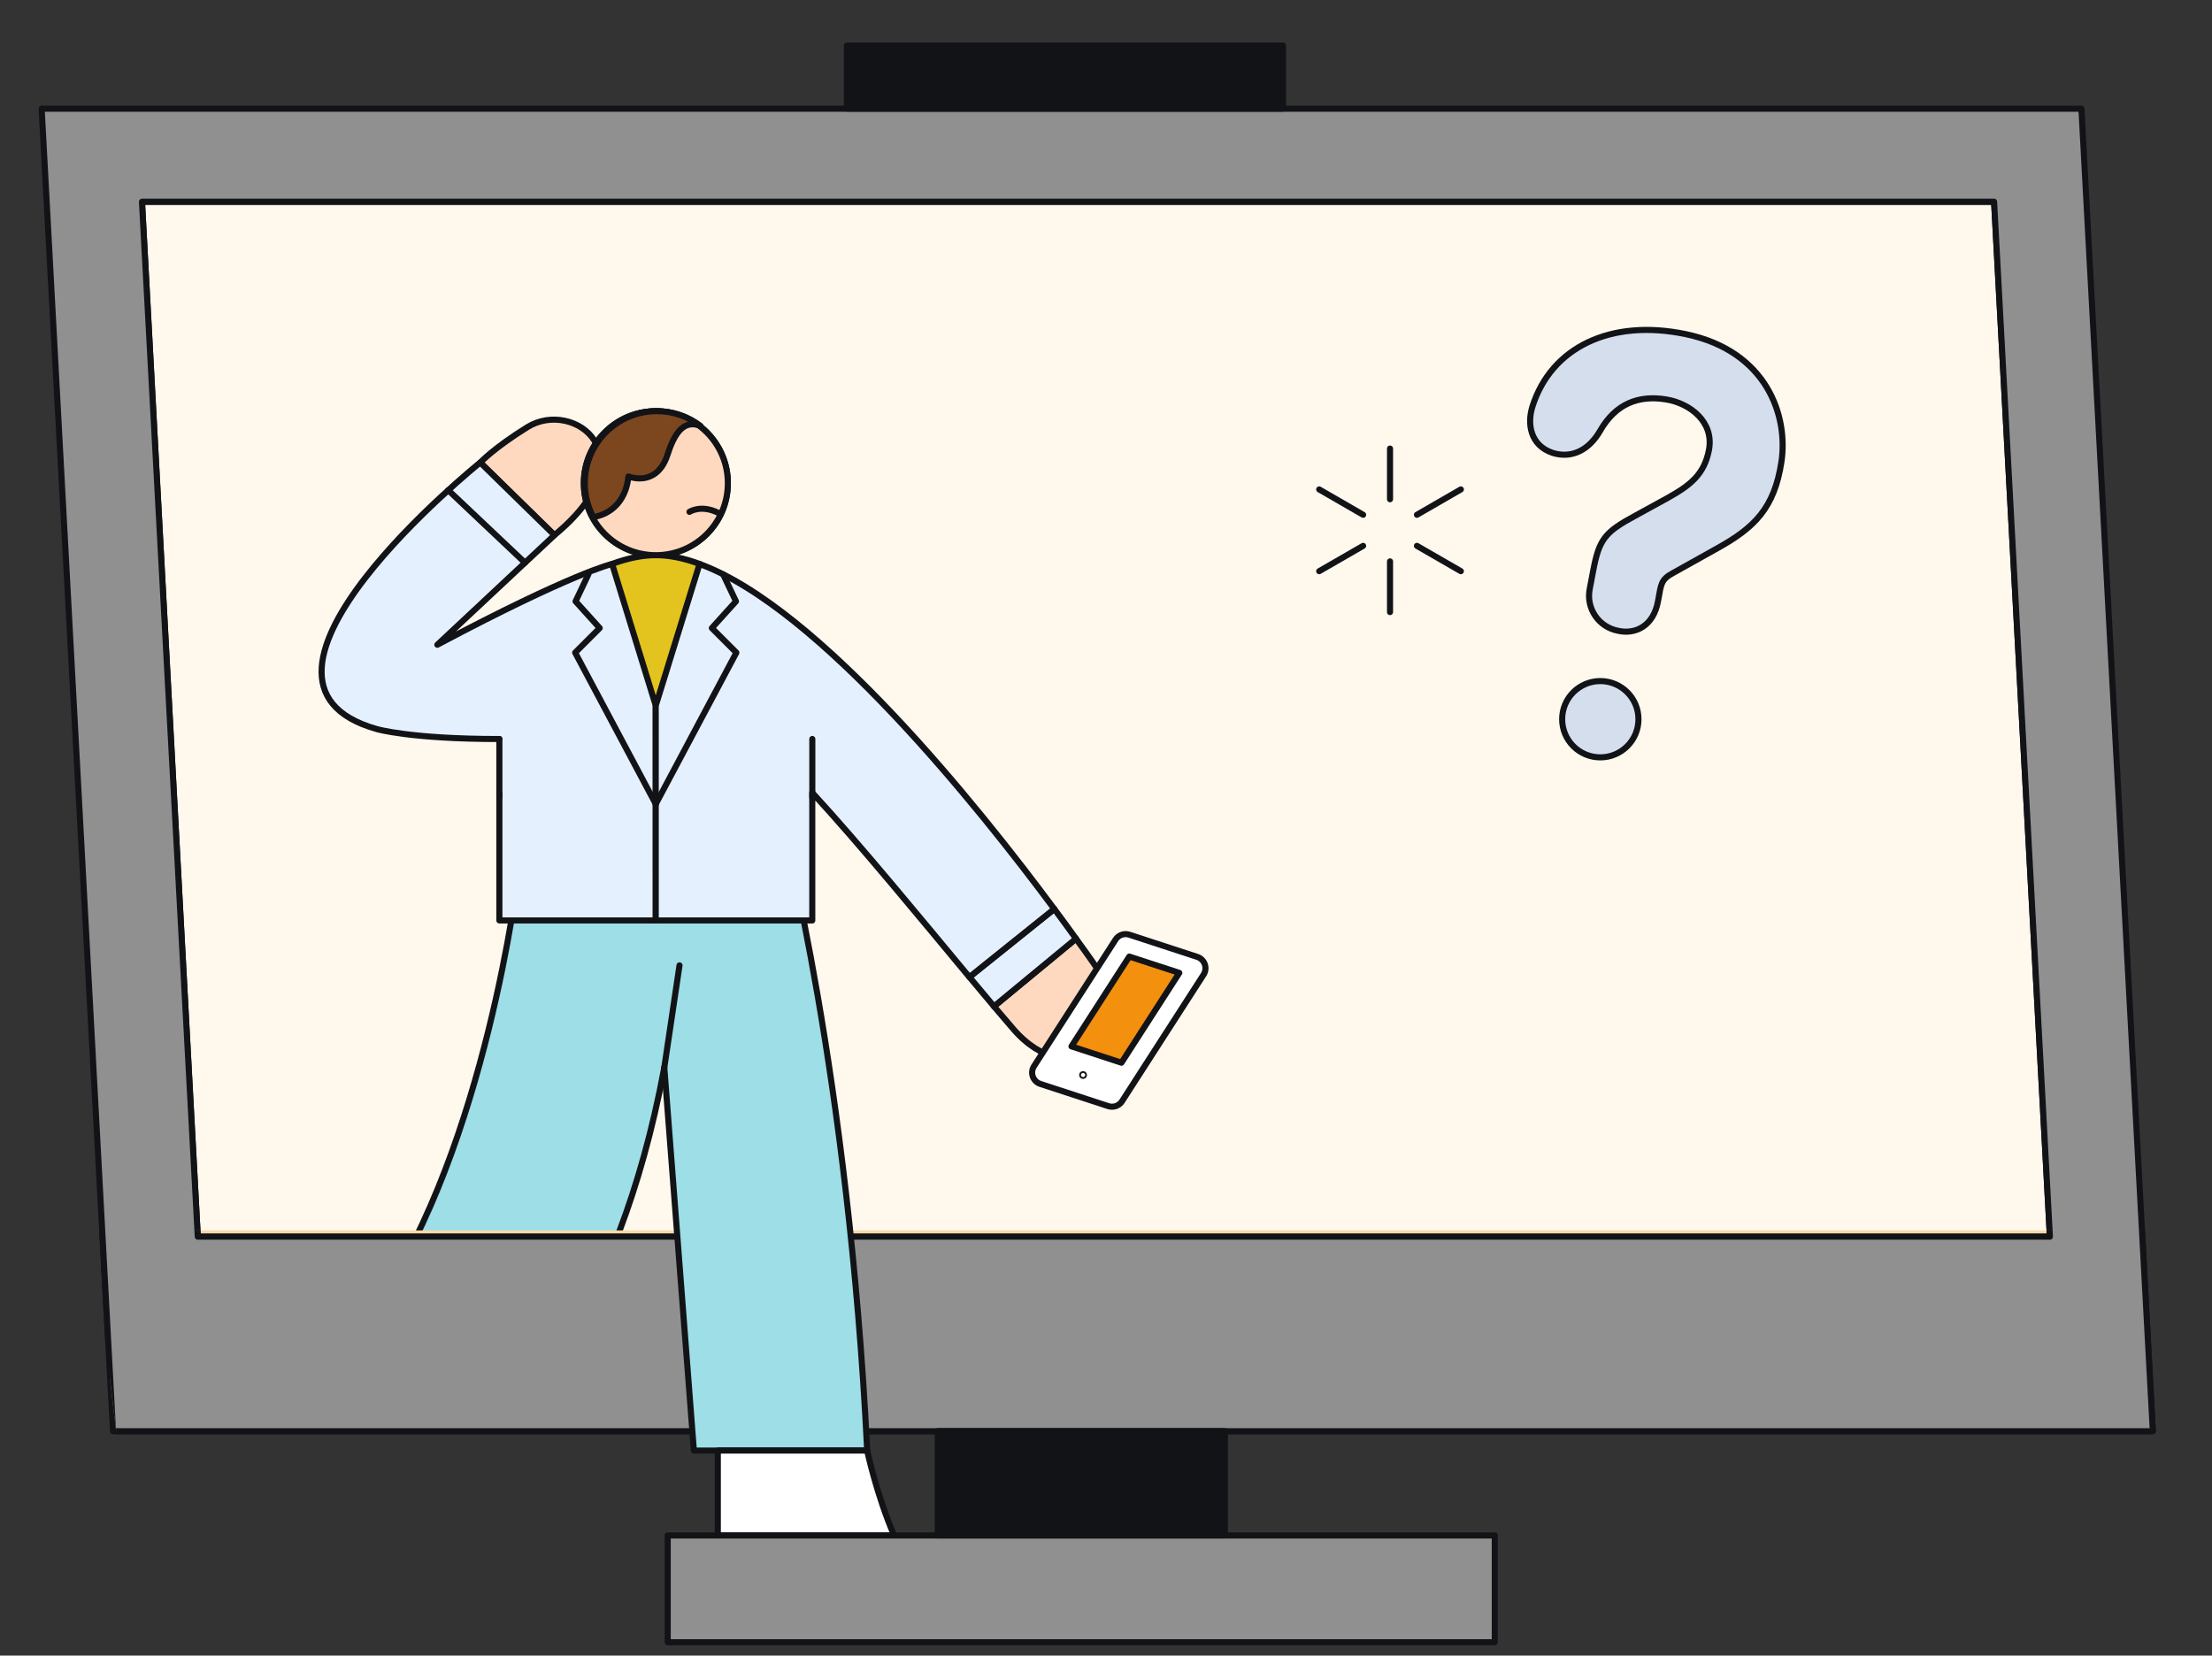 <?xml version="1.0" encoding="UTF-8"?>
<svg id="Layer_1" data-name="Layer 1" xmlns="http://www.w3.org/2000/svg" xmlns:xlink="http://www.w3.org/1999/xlink" version="1.1" viewBox="0 0 545 408">
  <rect x="0" y="0" width="545" height="408" fill="#333333" stroke="none"/>
  <defs>
    <style>
      .cls-1 {
        fill: #9ddee7;
      }

      .cls-1, .cls-2, .cls-3, .cls-4, .cls-5, .cls-6, .cls-7, .cls-8, .cls-9, .cls-10, .cls-11, .cls-12, .cls-13 {
        stroke: #121317;
        stroke-linecap: round;
        stroke-linejoin: round;
        stroke-width: 1.5px;
      }

      .cls-2 {
        fill: #e5f0ff;
      }

      .cls-14 {
        clip-path: url(#clippath);
      }

      .cls-3 {
        fill: #909090;
      }

      .cls-4 {
        fill: #fff;
      }

      .cls-15 {
        stroke-width: 0px;
      }

      .cls-15, .cls-7 {
        fill: none;
      }

      .cls-5 {
        fill: #e3c31e;
      }

      .cls-6 {
        fill: #d5deec;
      }

      .cls-8 {
        fill: #ffd9bf;
      }

      .cls-9 {
        fill: #121317;
      }

      .cls-10 {
        fill: #7c461f;
      }

      .cls-11 {
        fill: #f8d9a8;
      }

      .cls-12 {
        fill: #fff8ed;
      }

      .cls-13 {
        fill: #f3900d;
      }
    </style>
    <clipPath id="clippath">
      <polygon class="cls-15" points="530.42 303.22 22.77 303.22 34.98 406.76 539.08 406.76 530.42 303.22"/>
    </clipPath>
  </defs>
  <g>
    <polygon class="cls-12" points="505.06 304.76 48.73 304.76 34.98 49.73 491.32 49.73 505.06 304.76"/>
    <path class="cls-3" d="M512.83,26.79H10.26l17.59,325.91h502.57l-17.59-325.91ZM48.73,304.76l-13.75-255.04h456.33l13.75,255.04H48.73Z"/>
    <rect class="cls-9" x="231.09" y="352.67" width="70.63" height="38.87"/>
    <rect class="cls-9" x="208.66" y="11.23" width="107.45" height="15.54"/>
  </g>
  <path class="cls-1" d="M188.96,219.89l-61.32-4.04s-7.89,66.46-34.85,105.82l32.49,27.23s26.66-22.71,38.39-85.81"/>
  <g class="cls-14">
    <g>
      <polygon class="cls-11" points="505.06 304.76 48.73 304.76 34.98 49.73 491.32 49.73 505.06 304.76"/>
      <path class="cls-3" d="M512.83,26.79H10.26l17.59,325.91h502.57l-17.59-325.91ZM48.73,304.76l-13.75-255.04h456.33l13.75,255.04H48.73Z"/>
      <rect class="cls-3" x="164.51" y="378.39" width="203.78" height="26.31"/>
      <rect class="cls-9" x="231.09" y="352.67" width="70.63" height="25.71"/>
      <rect class="cls-9" x="208.66" y="11.23" width="107.45" height="15.54"/>
    </g>
  </g>
  <path class="cls-8" d="M136.61,131.88l-18.28-17.89s3.34-3.61,11.65-8.75c11.39-7.01,30.37,7.07,6.62,26.64Z"/>
  <path class="cls-5" d="M172.37,138.97v73.6h-21.56v-73.6c3.78-1.39,7.39-2.16,10.78-2.16s7,.76,10.78,2.16Z"/>
  <path class="cls-8" d="M249.65,253.57c-1.37-1.6-2.97-3.48-4.75-5.56l20.21-16.69c3.52,4.84,5.49,7.74,5.49,7.74,12.56,18.31-7.09,30.64-20.95,14.51Z"/>
  <path class="cls-1" d="M161.57,236.14"/>
  <path class="cls-1" d="M163.67,263.08l7.29,94.39h42.7c-4.57-92.81-20.93-154.35-20.93-154.35h-62.28"/>
  <path class="cls-4" d="M220.28,378.35h-43.42v-20.89h36.79s2.36,11.03,6.63,20.89Z"/>
  <path class="cls-2" d="M123.04,195.35v31.48h38.55l-.02-52.93-10.76-34.92s-9.68,2.16-43.06,19.91l28.86-27.01-18.29-17.9s-67.04,53.93-25.52,65.68c0,0,8.29,2.46,30.24,2.46"/>
  <path class="cls-2" d="M265.11,231.32l-20.21,16.69c-1.85-2.2-3.89-4.64-6.05-7.23l20.91-16.78c2.04,2.76,3.85,5.22,5.35,7.32Z"/>
  <path class="cls-2" d="M259.75,224l-20.91,16.78c-11.54-13.86-26.68-32.36-38.71-45.43v31.48h-38.57v-52.93l10.8-34.92c29.44,10.8,68.71,59.83,87.39,85.02Z"/>
  <line class="cls-7" x1="123.04" y1="196.5" x2="123.04" y2="182.11"/>
  <line class="cls-7" x1="200.14" y1="196.5" x2="200.14" y2="182.11"/>
  <polyline class="cls-7" points="144.97 141.54 141.81 148.19 147.76 154.78 141.71 160.83 161.57 198.15"/>
  <polyline class="cls-7" points="178.17 141.54 181.33 148.19 175.38 154.78 181.43 160.83 161.57 198.15"/>
  <line class="cls-4" x1="129.35" y1="138.67" x2="110.44" y2="120.8"/>
  <g>
    <circle class="cls-4" cx="161.59" cy="119.07" r="17.74"/>
    <path class="cls-8" d="M161.59,136.82c9.8,0,17.74-7.94,17.74-17.74,0-9.8-7.94-17.74-17.74-17.74-9.8,0-17.74,7.94-17.74,17.74,0,9.8,7.94,17.74,17.74,17.74"/>
    <path class="cls-7" d="M169.87,126.14s2.8-1.91,7.16.27"/>
    <path class="cls-10" d="M144.08,119.07c0,3.01.76,5.86,2.09,8.34,0,0,5.79-.49,7.97-6.75.32-.95.56-2.02.7-3.25,0,0,1.07.44,2.55.49,2.27.05,5.49-.88,7.09-5.89.02-.07.05-.14.07-.19,1.9-5.89,4.38-8.32,8.07-6.84-2.99-2.29-6.72-3.66-10.78-3.66-9.81,0-17.76,7.95-17.76,17.73Z"/>
  </g>
  <g>
    <path class="cls-4" d="M256.33,267.12l16.74,5.47c1.27.41,2.66-.08,3.38-1.2l20.09-31.2c1.04-1.62.27-3.78-1.56-4.38l-16.74-5.47c-1.27-.41-2.66.08-3.38,1.2l-20.09,31.2c-1.04,1.62-.27,3.78,1.56,4.38Z"/>
    <polygon class="cls-13" points="263.99 257.86 276.31 261.89 290.56 239.75 278.24 235.73 263.99 257.86"/>
    <circle class="cls-7" cx="266.85" cy="264.92" r=".22"/>
  </g>
  <g>
    <path class="cls-6" d="M410.48,98.43c-6.78-1.1-12.4,1.04-16.25,7.75-2.53,4.42-6.69,6.95-11.62,5.45h0c-5.68-1.87-6.37-7.31-5.02-11.52,4.63-14.48,19.2-21.63,37.73-17.77,20.19,4.21,25.3,20.39,23.59,31.5-1.74,11.36-6.61,16.19-15.84,21.3l-10.94,6.11c-2.97,1.6-2.87,2.91-3.52,6.35l-.1.53c-1.13,6.31-5.74,8.26-9.86,7.31h0c-4.75-.9-7.88-5.48-6.98-10.24l.86-4.53c1.47-7.73,2.82-9.51,10.32-13.55l8.09-4.44c5.41-3.04,8.96-5.68,10.12-11.81,1.3-6.87-4.64-11.48-10.57-12.44ZM403.69,177.24c0,5.19-4.21,9.4-9.4,9.4s-9.4-4.21-9.4-9.4,4.21-9.4,9.4-9.4,9.4,4.21,9.4,9.4Z"/>
    <line class="cls-6" x1="342.48" y1="110.54" x2="342.48" y2="123.03"/>
    <line class="cls-6" x1="342.48" y1="138.35" x2="342.48" y2="150.84"/>
    <line class="cls-6" x1="325.03" y1="120.61" x2="335.85" y2="126.86"/>
    <line class="cls-6" x1="349.11" y1="134.52" x2="359.93" y2="140.76"/>
    <line class="cls-6" x1="325.03" y1="140.76" x2="335.85" y2="134.52"/>
    <line class="cls-6" x1="349.11" y1="126.86" x2="359.93" y2="120.61"/>
  </g>
  <line class="cls-1" x1="167.42" y1="237.9" x2="163.67" y2="263.08"/>
</svg>